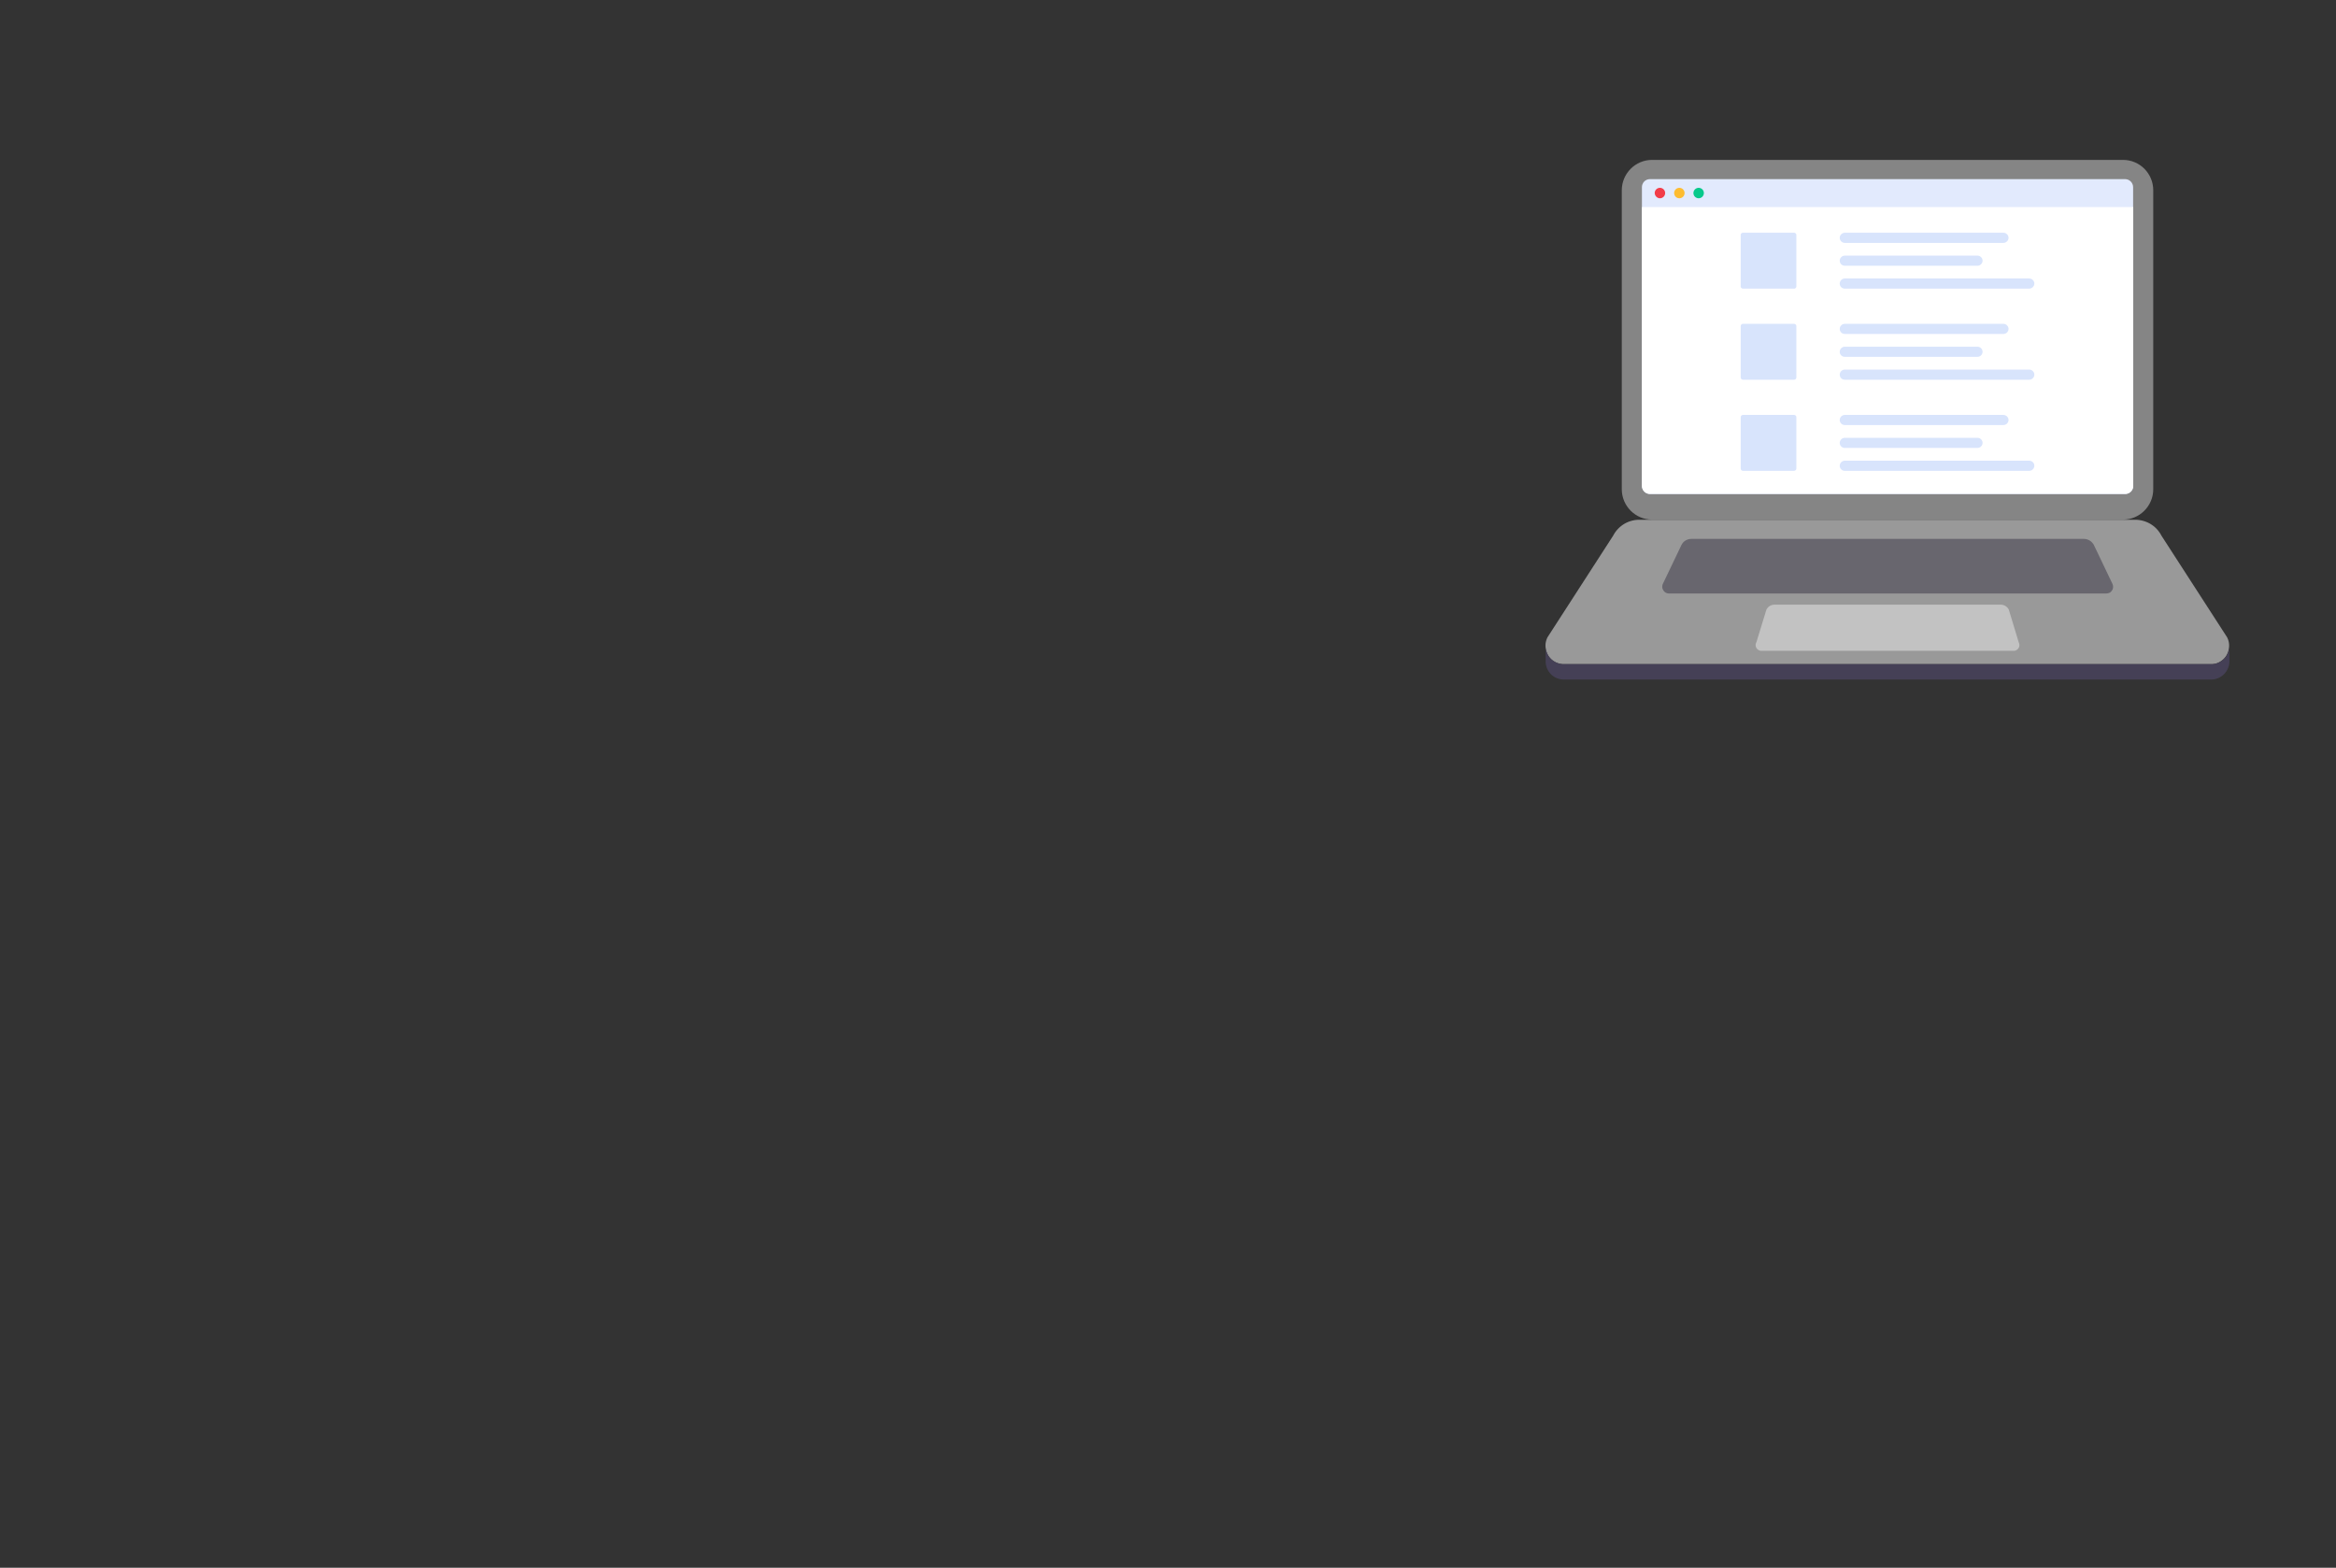 <svg xmlns="http://www.w3.org/2000/svg" xmlns:xlink="http://www.w3.org/1999/xlink" width="526" height="353" fill="none" xmlns:v="https://vecta.io/nano"><rect width="100%" height="100%" fill="#333333" stroke="none"/><g fill="#fff"><path opacity=".4" d="M478.026 36H372.004c-3.755 0-6.824 3.065-6.824 6.848v67.304c0 3.783 3.069 6.848 6.824 6.848h106.022c3.755 0 6.825-3.065 6.825-6.848V42.848c0-3.783-3.037-6.848-6.825-6.848z"/><path d="M478.517 40.338H371.515c-1.013 0-1.796.815-1.796 1.826v67.239c0 1.011.816 1.826 1.796 1.826h107.002c1.012 0 1.795-.815 1.795-1.826V42.164c0-1.011-.816-1.826-1.795-1.826z"/></g><path opacity=".15" d="M478.517 40.337H371.515c-1.013 0-1.796.815-1.796 1.826v67.239c0 1.011.816 1.827 1.796 1.827h107.002c1.012 0 1.795-.816 1.795-1.827V42.163c0-1.011-.816-1.826-1.795-1.826z" fill="#3c76f2"/><path opacity=".5" d="M497.911 149.543H352.118c-.718 0-1.404-.196-2.024-.522-.621-.359-1.143-.848-1.502-1.467a4.41 4.41 0 0 1-.588-2.022c-.033-.718.131-1.402.457-2.054l14.792-22.892c.555-1.076 1.436-1.989 2.449-2.608 1.045-.62 2.22-.946 3.428-.946h111.639c1.208 0 2.416.326 3.461.946s1.894 1.532 2.449 2.608l14.791 22.892a4.03 4.03 0 0 1 .457 2.054c-.032.717-.228 1.402-.587 2.022s-.882 1.108-1.502 1.467c-.523.326-1.208.522-1.927.522z" fill="#fff"/><path d="M501.993 145.304c.033.555-.065 1.109-.261 1.631s-.49.978-.881 1.369-.849.718-1.339.913c-.49.229-1.045.327-1.6.327H352.119c-.555 0-1.078-.098-1.6-.327-.49-.228-.98-.521-1.339-.913-.392-.391-.685-.88-.881-1.369-.196-.522-.294-1.076-.262-1.631v3.653c0 1.076.458 2.119 1.209 2.869a4.08 4.08 0 0 0 2.873 1.174h145.793c1.077 0 2.09-.424 2.873-1.206.751-.75 1.208-1.794 1.208-2.87v-3.62z" fill="#454056"/><path opacity=".4" d="M453.409 146.543h-56.75a1.5 1.5 0 0 1-.653-.163c-.196-.098-.359-.261-.49-.457a1.18 1.18 0 0 1-.196-.652c0-.228.033-.457.164-.652l2.253-7.337c.196-.359.457-.652.783-.848s.719-.293 1.11-.293h50.808c.391 0 .783.097 1.11.293s.62.489.783.848l2.221 7.337a1.48 1.48 0 0 1 .163.652c0 .228-.065.456-.196.652s-.294.359-.49.457c-.196.13-.392.163-.62.163z" fill="#fff"/><path opacity=".4" d="M474.205 133.631h-98.381a1.52 1.52 0 0 1-.751-.195 1.5 1.5 0 0 1-.555-.555c-.131-.228-.229-.489-.229-.75s.065-.521.196-.782l4.147-8.674c.228-.424.522-.75.914-.978s.849-.359 1.306-.359h88.358c.457 0 .914.13 1.306.359s.718.586.947.978l4.146 8.674a1.63 1.63 0 0 1 .196.782c0 .261-.065.555-.228.783-.131.228-.327.424-.588.554a2.24 2.24 0 0 1-.784.163z" fill="#1f1b2d"/><path d="M369.719 46.63h110.626v62.772c0 .228-.033.489-.131.684-.098.229-.228.424-.391.587s-.36.294-.588.392-.457.13-.686.13H371.515c-.49 0-.947-.195-1.274-.522a1.86 1.86 0 0 1-.522-1.271V46.63z" fill="#fff"/><g opacity=".2" fill="#3c76f2"><path d="M403.969 52.403h-11.493c-.294 0-.523.228-.523.522v11.543c0 .293.229.522.523.522h11.493c.294 0 .523-.228.523-.522V52.925a.54.54 0 0 0-.523-.522z"/><use xlink:href="#B"/><use xlink:href="#C"/><use xlink:href="#D"/><path d="M403.969 72.913h-11.493c-.294 0-.523.228-.523.522v11.543c0 .293.229.522.523.522h11.493c.294 0 .523-.228.523-.522V73.435c0-.294-.229-.522-.523-.522z"/><use xlink:href="#B" y="20.512"/><use xlink:href="#C" y="20.511"/><use xlink:href="#D" y="20.51"/><path d="M403.969 93.423h-11.493c-.294 0-.523.228-.523.522v11.543c0 .294.229.522.523.522h11.493c.294 0 .523-.228.523-.522V93.945c0-.294-.229-.522-.523-.522zm52.962 10.306h-41.534c-.621 0-1.143.521-1.143 1.141 0 .652.522 1.141 1.143 1.141h41.534c.62 0 1.142-.522 1.142-1.141 0-.652-.522-1.141-1.142-1.141z"/><use xlink:href="#C" y="41.021"/><use xlink:href="#D" y="41.02"/></g><path d="M373.769 44.642a1.17 1.17 0 1 0 0-2.348 1.17 1.17 0 0 0-1.175 1.174c.032.652.555 1.174 1.175 1.174z" fill="#f23c49"/><path d="M378.144 44.642a1.17 1.17 0 1 0 0-2.348 1.17 1.17 0 1 0 0 2.348z" fill="#fdbc31"/><path d="M382.488 44.642a1.17 1.17 0 1 0 0-2.348 1.17 1.17 0 1 0 0 2.348z" fill="#07c98b"/><defs ><path id="B" d="M456.931 62.706h-41.534c-.621 0-1.143.522-1.143 1.141 0 .652.522 1.141 1.143 1.141h41.534c.62 0 1.142-.522 1.142-1.141s-.522-1.141-1.142-1.141z"/><path id="C" d="M445.274 57.555h-29.877c-.621 0-1.143.522-1.143 1.141 0 .652.522 1.141 1.143 1.141h29.877c.62 0 1.142-.522 1.142-1.141s-.522-1.141-1.142-1.141z"/><path id="D" d="M451.086 52.403h-35.689c-.621 0-1.143.522-1.143 1.141 0 .652.522 1.141 1.143 1.141h35.721c.621 0 1.143-.522 1.143-1.141s-.522-1.141-1.175-1.141z"/></defs></svg>